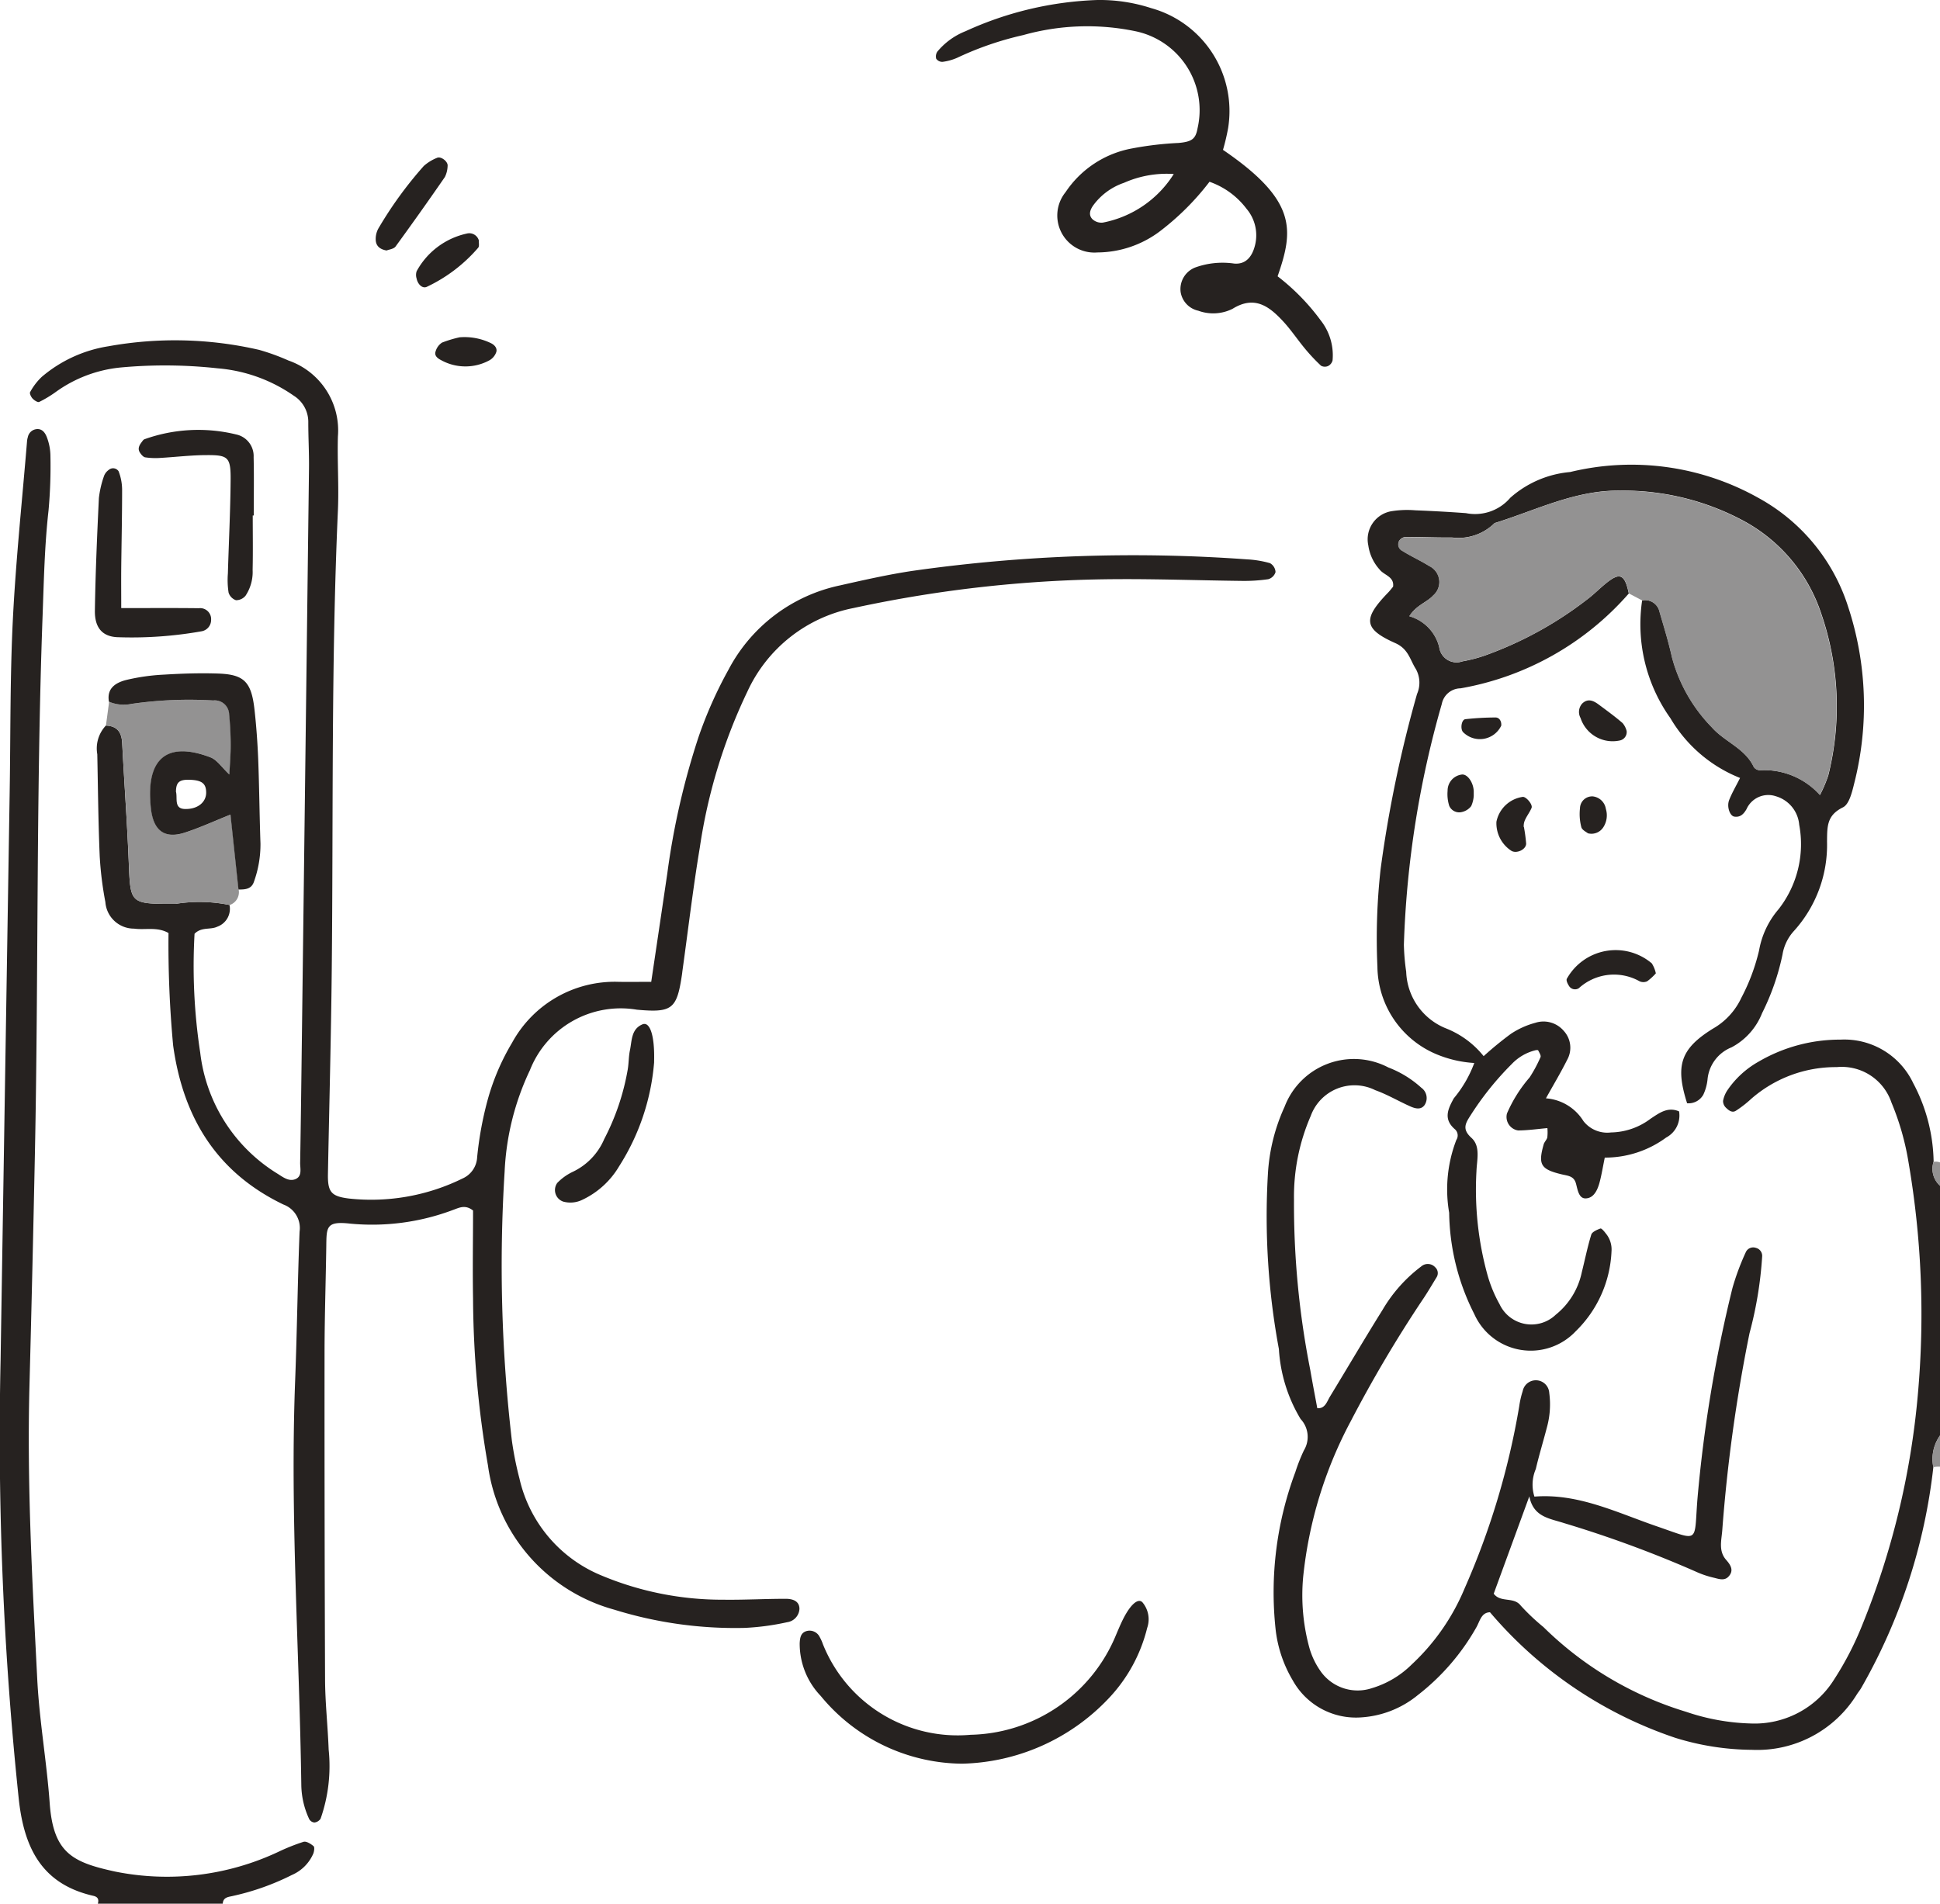 <svg xmlns="http://www.w3.org/2000/svg" xmlns:xlink="http://www.w3.org/1999/xlink" width="102.251" height="100.354" viewBox="0 0 102.251 100.354">
  <defs>
    <clipPath id="clip-path">
      <rect id="長方形_24258" data-name="長方形 24258" width="102.251" height="100.354" fill="none"/>
    </clipPath>
  </defs>
  <g id="グループ_19125" data-name="グループ 19125" transform="translate(-1080.749 -2176.779)">
    <g id="グループ_18859" data-name="グループ 18859" transform="translate(1080.749 2176.779)">
      <g id="グループ_18858" data-name="グループ 18858" transform="translate(0 0)" clip-path="url(#clip-path)">
        <path id="パス_18491" data-name="パス 18491" d="M89.349,67.042A30.148,30.148,0,0,1,85.56,78.656c-.065.119-.155.227-.23.34a6.167,6.167,0,0,1-5.542,2.942,13.882,13.882,0,0,1-4.042-.633,22.008,22.008,0,0,1-9.764-6.618c-.467.009-.536.486-.728.81a11.939,11.939,0,0,1-3.073,3.553,5.226,5.226,0,0,1-3,1.179,3.809,3.809,0,0,1-3.595-1.951,6.707,6.707,0,0,1-.905-2.7,18.129,18.129,0,0,1,1.041-8.28,9.35,9.35,0,0,1,.451-1.144A1.374,1.374,0,0,0,56,64.5a8.066,8.066,0,0,1-1.145-3.69,38.265,38.265,0,0,1-.58-9.209,9.829,9.829,0,0,1,.881-3.564,3.91,3.91,0,0,1,5.469-2.069,5.491,5.491,0,0,1,1.738,1.069.668.668,0,0,1,.17.913c-.192.267-.494.183-.743.074-.623-.277-1.218-.631-1.857-.86a2.453,2.453,0,0,0-3.4,1.36,10.657,10.657,0,0,0-.882,4.4,45,45,0,0,0,.857,8.984c.115.674.246,1.344.371,2.022.414.031.506-.346.672-.619.925-1.52,1.824-3.055,2.767-4.564a7.788,7.788,0,0,1,2.037-2.289.527.527,0,0,1,.738.042.416.416,0,0,1,.06.55c-.25.409-.491.824-.762,1.218a68.31,68.31,0,0,0-3.756,6.362,22.2,22.2,0,0,0-2.5,8.192,10.5,10.5,0,0,0,.307,3.665,4.042,4.042,0,0,0,.6,1.292,2.385,2.385,0,0,0,2.717.908,5.016,5.016,0,0,0,2.095-1.246,11.517,11.517,0,0,0,2.792-4.017,40.327,40.327,0,0,0,2.877-9.6,4.7,4.7,0,0,1,.182-.794.707.707,0,0,1,1.4.095,4.552,4.552,0,0,1-.128,1.831c-.188.728-.41,1.448-.581,2.18a2.083,2.083,0,0,0-.073,1.454c2.312-.184,4.36.85,6.477,1.575,2.257.775,1.93.9,2.115-1.442a72.7,72.7,0,0,1,1.846-11.128,13.027,13.027,0,0,1,.714-1.913A.429.429,0,0,1,80,55.479a.434.434,0,0,1,.326.461,20.518,20.518,0,0,1-.667,4.042,83.365,83.365,0,0,0-1.434,10.367c-.036.527-.217,1.1.206,1.579.232.264.426.559.117.883-.222.234-.52.113-.773.054a4.948,4.948,0,0,1-.964-.329,60.5,60.5,0,0,0-6.926-2.549c-.773-.252-1.617-.318-1.83-1.411l-1.877,5.132c.371.494,1.054.14,1.429.633A11.389,11.389,0,0,0,68.8,75.468a18.236,18.236,0,0,0,7.519,4.466,11.511,11.511,0,0,0,3.421.616,4.936,4.936,0,0,0,4.351-2.276A16.546,16.546,0,0,0,85.6,75.365a42.071,42.071,0,0,0,2.929-12.118,47.407,47.407,0,0,0-.488-12.281,13.919,13.919,0,0,0-.9-3.15,2.764,2.764,0,0,0-2.883-1.867,6.764,6.764,0,0,0-4.514,1.677,5.79,5.79,0,0,1-.8.622c-.206.133-.39-.027-.53-.163a.485.485,0,0,1-.148-.355,1.5,1.5,0,0,1,.224-.555A4.867,4.867,0,0,1,80.14,45.66a8.492,8.492,0,0,1,4.317-1.16,4.016,4.016,0,0,1,3.834,2.3,9.09,9.09,0,0,1,1.073,4.133,1.2,1.2,0,0,0,.337,1.268V65.368a2.139,2.139,0,0,0-.351,1.674" transform="translate(12.551 10.304)" fill="#262220"/>
        <path id="パス_18492" data-name="パス 18492" d="M5.158,96.1c.06-.218.01-.357-.238-.414-2.7-.615-3.642-2.5-3.927-5.068A183.015,183.015,0,0,1,.031,67.443l.48-30c.048-3.014.017-6.031.167-9.039.158-3.143.491-6.277.749-9.416a1.018,1.018,0,0,1,.041-.2.525.525,0,0,1,.392-.408c.351-.078.52.181.61.417a2.817,2.817,0,0,1,.188.991,25.942,25.942,0,0,1-.1,2.872C2.35,24.5,2.313,26.351,2.245,28.2,1.9,37.648,2.033,47.1,1.84,56.552q-.126,6.163-.289,12.325c-.131,5.14.151,10.271.413,15.4.112,2.184.5,4.352.656,6.535.192,2.617,1.2,3.106,3.443,3.594a13.8,13.8,0,0,0,8.615-1.042A10.567,10.567,0,0,1,16,92.838c.148-.042.381.107.526.228.063.052.034.265-.009.384a2.158,2.158,0,0,1-1.127,1.134,13.207,13.207,0,0,1-3.081,1.1c-.256.066-.544.055-.57.42Z" transform="translate(0 4.253)" fill="#262220"/>
        <path id="パス_18493" data-name="パス 18493" d="M82.752,63.119a2.139,2.139,0,0,1,.351-1.674V63.09a1.246,1.246,0,0,0-.351.028" transform="translate(19.148 14.227)" fill="#939292"/>
        <path id="パス_18494" data-name="パス 18494" d="M83.1,51a1.2,1.2,0,0,1-.339-1.268.648.648,0,0,1,.339.034Z" transform="translate(19.152 11.512)" fill="#939292"/>
        <path id="パス_18495" data-name="パス 18495" d="M11.8,44.333a1,1,0,0,1-.643,1.143c-.363.177-.834,0-1.2.374a30.231,30.231,0,0,0,.3,6.273,8.663,8.663,0,0,0,4.06,6.367c.289.18.59.42.922.307.415-.142.278-.568.284-.885.039-2.261.065-4.522.094-6.785q.188-14.9.372-29.811c.01-.821-.039-1.644-.037-2.466a1.631,1.631,0,0,0-.767-1.365,8.169,8.169,0,0,0-4.011-1.443A25.443,25.443,0,0,0,6.039,16,7,7,0,0,0,2.627,17.3a6.159,6.159,0,0,1-.86.516c-.074.034-.257-.085-.344-.177s-.172-.278-.132-.344a3.214,3.214,0,0,1,.616-.805,7.119,7.119,0,0,1,3.507-1.61,19.754,19.754,0,0,1,7.953.191,11.482,11.482,0,0,1,1.538.559,3.9,3.9,0,0,1,2.608,4c-.037,1.3.057,2.606,0,3.905-.36,8.083-.24,16.171-.325,24.258-.037,3.563-.132,7.126-.2,10.689-.02.973.154,1.207,1.11,1.325a10.9,10.9,0,0,0,5.987-1.058,1.293,1.293,0,0,0,.767-1.122,18.354,18.354,0,0,1,.555-3.025,12.159,12.159,0,0,1,1.287-3.01,6.159,6.159,0,0,1,5.595-3.209c.537.011,1.075,0,1.738,0,.291-1.953.57-3.831.847-5.711a39.6,39.6,0,0,1,1.645-7.19A22.2,22.2,0,0,1,38.1,31.928a8.65,8.65,0,0,1,5.871-4.441c1.267-.286,2.539-.574,3.824-.767a82.628,82.628,0,0,1,17.633-.607,5.4,5.4,0,0,1,1.212.2.573.573,0,0,1,.292.47.561.561,0,0,1-.384.376,8.885,8.885,0,0,1-1.425.089c-2.124-.025-4.25-.1-6.374-.092a67.035,67.035,0,0,0-14.063,1.523,7.8,7.8,0,0,0-5.589,4.4,28.665,28.665,0,0,0-2.507,8.211c-.36,2.159-.615,4.335-.916,6.5-.01.068-.015.137-.025.2-.27,1.837-.515,2.03-2.379,1.862a5.143,5.143,0,0,0-5.638,3.192A13.894,13.894,0,0,0,26.3,58.391,79.4,79.4,0,0,0,26.68,72.55a17.485,17.485,0,0,0,.4,2.011,7.266,7.266,0,0,0,4.347,5.126,16.459,16.459,0,0,0,6.4,1.268c1.095.014,2.191-.048,3.287-.048.344,0,.725.1.725.534a.75.75,0,0,1-.649.7,13.126,13.126,0,0,1-2.238.3,21.48,21.48,0,0,1-6.882-.964,9.163,9.163,0,0,1-6.648-7.6,52.838,52.838,0,0,1-.786-8.791c-.028-1.573,0-3.148,0-4.647-.414-.329-.738-.143-1.041-.036a12.105,12.105,0,0,1-5.452.725c-1.259-.14-1.229.19-1.243,1.218-.027,1.85-.089,3.7-.091,5.551q-.007,8.634.027,17.27c.006,1.232.145,2.462.19,3.695A8.4,8.4,0,0,1,16.6,92.5a.455.455,0,0,1-.325.2A.353.353,0,0,1,16,92.52a4.388,4.388,0,0,1-.416-1.785c-.1-7.124-.6-14.243-.323-21.375.1-2.6.129-5.206.232-7.808a1.321,1.321,0,0,0-.856-1.431c-3.511-1.69-5.28-4.578-5.808-8.379a57.371,57.371,0,0,1-.244-5.931c-.592-.342-1.224-.149-1.817-.232a1.51,1.51,0,0,1-1.511-1.4,18.214,18.214,0,0,1-.3-2.446c-.074-1.78-.09-3.562-.126-5.344a1.753,1.753,0,0,1,.453-1.515c.589.022.829.346.858.916.106,2.049.255,4.1.341,6.147.1,2.357.011,2.336,2.467,2.336a7.931,7.931,0,0,1,2.847.058" transform="translate(0.297 3.374)" fill="#262220"/>
        <path id="パス_18496" data-name="パス 18496" d="M74.942,53.978a1.315,1.315,0,0,1-.682,1.378,5.422,5.422,0,0,1-3.235,1.057c-.1.489-.164.89-.267,1.283-.107.409-.305.865-.751.868-.355,0-.413-.466-.5-.784-.112-.408-.427-.405-.773-.489-1.1-.266-1.224-.525-.929-1.575.036-.127.153-.232.19-.358a2.386,2.386,0,0,0,.006-.5c-.518.046-1.031.121-1.544.124a.721.721,0,0,1-.587-.894,7.319,7.319,0,0,1,1.193-1.9,7.208,7.208,0,0,0,.575-1.07c.038-.085-.065-.243-.123-.358-.012-.023-.112-.017-.166,0a2.567,2.567,0,0,0-1.225.719,15.808,15.808,0,0,0-2.181,2.72c-.286.44-.43.732.058,1.176s.28,1.164.261,1.767a16.9,16.9,0,0,0,.59,5.488,7,7,0,0,0,.628,1.51,1.853,1.853,0,0,0,2.962.555,3.883,3.883,0,0,0,1.371-2.233c.166-.663.3-1.335.5-1.986.046-.149.3-.257.484-.325.053-.021.2.15.275.251a1.32,1.32,0,0,1,.308.956A6.246,6.246,0,0,1,69.5,65.561a3.258,3.258,0,0,1-5.352-.9,12.114,12.114,0,0,1-1.324-5.339,7.248,7.248,0,0,1,.378-3.84.435.435,0,0,0-.064-.553c-.633-.537-.387-1.065-.069-1.642a6.305,6.305,0,0,0,1.078-1.861,6.113,6.113,0,0,1-2.116-.515,5.068,5.068,0,0,1-2.989-4.564,33.069,33.069,0,0,1,.167-5.132,65.747,65.747,0,0,1,1.92-9.238,1.488,1.488,0,0,0-.059-1.317c-.315-.491-.388-1.059-1.086-1.369-1.685-.75-1.713-1.284-.376-2.666.092-.095.171-.2.26-.307.071-.532-.47-.6-.706-.9a2.4,2.4,0,0,1-.6-1.276,1.505,1.505,0,0,1,1.26-1.81,5.229,5.229,0,0,1,1.219-.041q1.334.052,2.666.149a2.44,2.44,0,0,0,2.337-.808A5.466,5.466,0,0,1,69.2,20.273a13.682,13.682,0,0,1,9.939,1.373,9.995,9.995,0,0,1,4.713,5.73,16.642,16.642,0,0,1,.32,9.312c-.112.454-.264,1.1-.591,1.26-.851.42-.833.991-.841,1.809A6.755,6.755,0,0,1,81,44.461a2.414,2.414,0,0,0-.607,1.248A12.593,12.593,0,0,1,79.316,48.8a3.482,3.482,0,0,1-1.608,1.8,2.022,2.022,0,0,0-1.268,1.707,2.52,2.52,0,0,1-.219.786.893.893,0,0,1-.856.456c-.632-1.989-.353-2.873,1.363-3.935a3.642,3.642,0,0,0,1.5-1.634,10.448,10.448,0,0,0,.93-2.488,4.532,4.532,0,0,1,1.026-2.17,5.568,5.568,0,0,0,1.089-4.458,1.715,1.715,0,0,0-1.232-1.5,1.256,1.256,0,0,0-1.547.684c-.143.243-.317.441-.644.389-.23-.036-.408-.522-.267-.878.15-.377.357-.729.573-1.159a7.44,7.44,0,0,1-3.668-3.145,8.542,8.542,0,0,1-1.493-6.216.786.786,0,0,1,.925.615c.23.786.472,1.571.649,2.371a8.358,8.358,0,0,0,2.1,3.7c.677.77,1.754,1.106,2.217,2.1a.4.4,0,0,0,.334.167,3.96,3.96,0,0,1,3.15,1.305,7.255,7.255,0,0,0,.437-1.031,15,15,0,0,0-.362-8.5,8.634,8.634,0,0,0-4.112-4.925,13.4,13.4,0,0,0-6.5-1.589c-2.377-.03-4.436,1.039-6.612,1.711a2.7,2.7,0,0,1-2.251.759c-.821.01-1.643-.03-2.463-.026a.451.451,0,0,0-.313.2.382.382,0,0,0,.163.527c.459.289.959.514,1.419.8a.936.936,0,0,1,.212,1.553c-.339.372-.9.515-1.257,1.095A2.266,2.266,0,0,1,62.3,29.5a.92.92,0,0,0,1.223.754,7.7,7.7,0,0,0,1.188-.309,19.558,19.558,0,0,0,5.374-2.947c.383-.284.716-.638,1.094-.93.661-.511.908-.372,1.113.608a15.268,15.268,0,0,1-8.87,5,1.017,1.017,0,0,0-.985.817,51.838,51.838,0,0,0-2,12.7,11.647,11.647,0,0,0,.122,1.424,3.34,3.34,0,0,0,2.137,3,4.8,4.8,0,0,1,1.945,1.448,18.131,18.131,0,0,1,1.43-1.172,4.328,4.328,0,0,1,1.292-.585,1.4,1.4,0,0,1,1.5.424,1.311,1.311,0,0,1,.18,1.527c-.333.667-.718,1.308-1.119,2.03A2.54,2.54,0,0,1,69.9,54.487a1.592,1.592,0,0,0,1.454.6,3.553,3.553,0,0,0,2.09-.727c.458-.3.9-.642,1.5-.382" transform="translate(13.557 4.61)" fill="#262220"/>
        <path id="パス_18497" data-name="パス 18497" d="M54.473,9.583a13.811,13.811,0,0,1-2.654,2.64,5.528,5.528,0,0,1-3.256,1.085,1.954,1.954,0,0,1-1.675-3.179A5.375,5.375,0,0,1,50.4,7.823a17.508,17.508,0,0,1,2.442-.287c.687-.062.9-.2,1-.764a4.249,4.249,0,0,0-3.287-5.129,12.481,12.481,0,0,0-5.9.207,16.783,16.783,0,0,0-3.488,1.2,2.789,2.789,0,0,1-.768.211.392.392,0,0,1-.33-.166.452.452,0,0,1,.065-.379A3.7,3.7,0,0,1,41.62,1.643,18.135,18.135,0,0,1,48.568,0,8.764,8.764,0,0,1,51.4.429a5.633,5.633,0,0,1,4.055,6.325A11.489,11.489,0,0,1,55.185,7.9c3.91,2.669,3.729,4.219,2.878,6.665a11.57,11.57,0,0,1,2.273,2.326A2.967,2.967,0,0,1,60.96,19a.456.456,0,0,1-.235.294.418.418,0,0,1-.373-.015,9.592,9.592,0,0,1-.84-.893c-.394-.473-.736-.991-1.153-1.442-.732-.791-1.506-1.387-2.67-.665a2.283,2.283,0,0,1-1.807.1,1.2,1.2,0,0,1-.93-.986,1.222,1.222,0,0,1,.789-1.3,4.25,4.25,0,0,1,2.027-.2c.586.055.947-.317,1.107-.973A2.162,2.162,0,0,0,56.421,11a4.155,4.155,0,0,0-1.947-1.418m-1.884-.409a5.543,5.543,0,0,0-2.623.464,3.343,3.343,0,0,0-1.622,1.191c-.174.245-.255.506-.043.725a.7.7,0,0,0,.546.182,5.681,5.681,0,0,0,3.743-2.563" transform="translate(9.275 0)" fill="#262220"/>
        <path id="パス_18498" data-name="パス 18498" d="M11.045,40.77A7.931,7.931,0,0,0,8.2,40.713c-2.456,0-2.367.021-2.467-2.336-.086-2.051-.235-4.1-.341-6.147-.03-.57-.27-.894-.858-.916.057-.42.112-.84.169-1.26a2,2,0,0,0,1.193.115,21.163,21.163,0,0,1,4.3-.18.761.761,0,0,1,.841.711c.05.543.079,1.091.081,1.637,0,.49-.041.98-.068,1.555-.414-.384-.66-.775-1-.905-2.191-.83-3.3-.017-3.17,2.268a5.984,5.984,0,0,0,.059.612c.17,1.028.746,1.415,1.755,1.09.808-.261,1.584-.621,2.414-.953.147,1.377.283,2.663.421,3.947a.712.712,0,0,1-.475.82" transform="translate(1.049 6.937)" fill="#939292"/>
        <path id="パス_18499" data-name="パス 18499" d="M42.786,77.106a9.744,9.744,0,0,1-7.453-3.573,3.978,3.978,0,0,1-1.107-2.786c.016-.256.043-.554.385-.638a.593.593,0,0,1,.672.324,2.237,2.237,0,0,1,.166.371,7.648,7.648,0,0,0,7.789,4.778A8.479,8.479,0,0,0,50.9,70.316c.134-.313.264-.628.422-.929.381-.72.762-1.017.974-.782a1.389,1.389,0,0,1,.245,1.344A8.252,8.252,0,0,1,50.5,73.675a10.963,10.963,0,0,1-7.711,3.431" transform="translate(7.923 15.867)" fill="#262220"/>
        <path id="パス_18500" data-name="パス 18500" d="M11.492,40.214c-.138-1.286-.275-2.57-.421-3.946-.83.331-1.606.691-2.414.952-1.009.325-1.585-.063-1.755-1.09a6.018,6.018,0,0,1-.059-.612c-.131-2.286.979-3.1,3.17-2.268.345.131.591.521,1,.905.027-.575.071-1.065.069-1.555,0-.546-.032-1.095-.083-1.637a.758.758,0,0,0-.841-.711,21.163,21.163,0,0,0-4.3.18,2,2,0,0,1-1.193-.116c-.126-.708.36-1,.893-1.14a10.813,10.813,0,0,1,2.011-.286c.948-.058,1.9-.089,2.849-.057,1.36.046,1.746.431,1.913,1.85.1.877.163,1.76.2,2.64.058,1.491.069,2.985.121,4.478A5.809,5.809,0,0,1,12.31,39.8c-.133.41-.474.417-.818.419M8.2,35.069c.087.345-.124.9.489.905.682.01,1.113-.382,1.1-.885-.007-.453-.225-.626-.82-.654s-.767.119-.772.634" transform="translate(1.077 6.673)" fill="#262220"/>
        <path id="パス_18501" data-name="パス 18501" d="M5.449,27.414c1.51,0,2.8-.01,4.09.006a.579.579,0,0,1,.648.612.607.607,0,0,1-.479.6,21.079,21.079,0,0,1-4.478.315c-.784-.042-1.182-.507-1.169-1.4.03-1.978.116-3.956.211-5.932A5.258,5.258,0,0,1,4.55,20.43a.69.69,0,0,1,.24-.3.347.347,0,0,1,.521.071,2.731,2.731,0,0,1,.185.989c0,1.365-.031,2.729-.046,4.095-.007.672,0,1.346,0,2.128" transform="translate(0.94 4.642)" fill="#262220"/>
        <path id="パス_18502" data-name="パス 18502" d="M11.946,22.913c0,.956.016,1.913-.006,2.867a2.267,2.267,0,0,1-.372,1.361.646.646,0,0,1-.506.238.619.619,0,0,1-.389-.4,4.347,4.347,0,0,1-.037-1.006c.047-1.638.131-3.276.144-4.915.011-1.209-.118-1.334-1.25-1.328-.817,0-1.631.1-2.45.148a3.686,3.686,0,0,1-.8-.03c-.108-.018-.217-.153-.286-.261-.124-.2-.026-.379.1-.544.042-.054.084-.124.14-.147a8.412,8.412,0,0,1,4.833-.256,1.164,1.164,0,0,1,.926,1.2c.025,1.023.006,2.048.006,3.073h-.053" transform="translate(1.375 4.261)" fill="#262220"/>
        <path id="パス_18503" data-name="パス 18503" d="M28.98,45.831a11.976,11.976,0,0,1-1.846,5.5A4.459,4.459,0,0,1,25.192,53.1a1.432,1.432,0,0,1-1,.095.643.643,0,0,1-.318-.986,2.789,2.789,0,0,1,.812-.583,3.368,3.368,0,0,0,1.663-1.73,12.52,12.52,0,0,0,1.238-3.663c.058-.336.047-.685.117-1.016.107-.507.06-1.116.661-1.368.371-.155.654.525.612,1.979" transform="translate(5.498 10.149)" fill="#262220"/>
        <path id="パス_18504" data-name="パス 18504" d="M16.649,11.643c-.385-.067-.56-.267-.569-.563a1.154,1.154,0,0,1,.133-.584,20.675,20.675,0,0,1,2.4-3.307,2.353,2.353,0,0,1,.691-.426c.207-.107.6.193.565.429a1.425,1.425,0,0,1-.142.576q-1.276,1.849-2.6,3.665c-.1.135-.351.159-.47.209" transform="translate(3.723 1.561)" fill="#262220"/>
        <path id="パス_18505" data-name="パス 18505" d="M21.115,10.36c-.007.131.034.3-.032.385A8.145,8.145,0,0,1,18.39,12.8c-.244.129-.494-.126-.554-.425a.63.63,0,0,1,0-.388A3.973,3.973,0,0,1,20.482,10a.524.524,0,0,1,.633.361" transform="translate(4.123 2.312)" fill="#262220"/>
        <path id="パス_18506" data-name="パス 18506" d="M19.9,14.44a3.189,3.189,0,0,1,1.647.3c.2.092.358.264.3.472a.793.793,0,0,1-.353.434,2.644,2.644,0,0,1-2.551,0c-.17-.086-.383-.229-.294-.469a.824.824,0,0,1,.337-.459,6.293,6.293,0,0,1,.916-.277" transform="translate(4.312 3.342)" fill="#262220"/>
        <path id="パス_18507" data-name="パス 18507" d="M72.7,26.788l-.7-.369c-.206-.98-.452-1.121-1.113-.61-.378.293-.711.645-1.094.931a19.522,19.522,0,0,1-5.374,2.946,7.7,7.7,0,0,1-1.188.309A.92.92,0,0,1,62,29.242a2.265,2.265,0,0,0-1.578-1.617c.355-.58.919-.722,1.257-1.095a.936.936,0,0,0-.212-1.553c-.459-.288-.959-.511-1.419-.8a.382.382,0,0,1-.163-.527.453.453,0,0,1,.313-.2c.82,0,1.642.036,2.463.026a2.7,2.7,0,0,0,2.251-.759c2.176-.671,4.235-1.739,6.612-1.711a13.415,13.415,0,0,1,6.5,1.589,8.636,8.636,0,0,1,4.112,4.926,15,15,0,0,1,.362,8.494,7.262,7.262,0,0,1-.437,1.032,3.957,3.957,0,0,0-3.15-1.307.4.4,0,0,1-.334-.167c-.463-.993-1.539-1.329-2.217-2.1a8.345,8.345,0,0,1-2.1-3.7c-.177-.8-.419-1.584-.649-2.371a.786.786,0,0,0-.925-.615" transform="translate(13.854 4.864)" fill="#939292"/>
        <path id="パス_18508" data-name="パス 18508" d="M71.751,41.894a2.831,2.831,0,0,1-.462.422.492.492,0,0,1-.392,0,2.753,2.753,0,0,0-3.206.362.37.37,0,0,1-.523-.128c-.068-.106-.151-.275-.112-.365a2.947,2.947,0,0,1,4.48-.817,1.585,1.585,0,0,1,.214.527" transform="translate(15.524 9.415)" fill="#262220"/>
        <path id="パス_18509" data-name="パス 18509" d="M65.492,35.687a8.344,8.344,0,0,1,.119.885c0,.309-.493.544-.773.384a1.731,1.731,0,0,1-.793-1.536,1.651,1.651,0,0,1,1.388-1.31c.175-.017.536.4.464.58-.1.245-.28.458-.371.7-.065.176-.042.384-.034.292" transform="translate(14.827 7.898)" fill="#262220"/>
        <path id="パス_18510" data-name="パス 18510" d="M70.087,31.589a.452.452,0,0,1-.378.507,1.779,1.779,0,0,1-2.051-1.19.662.662,0,0,1,.079-.751c.3-.3.6-.165.878.043.427.318.86.631,1.261.979a1.069,1.069,0,0,1,.211.411" transform="translate(15.647 6.942)" fill="#262220"/>
        <path id="パス_18511" data-name="パス 18511" d="M64.641,31.147a1.247,1.247,0,0,1-2.006.339c-.164-.171-.087-.665.118-.685a14.937,14.937,0,0,1,1.59-.09c.2,0,.325.2.3.436" transform="translate(14.482 7.111)" fill="#262220"/>
        <path id="パス_18512" data-name="パス 18512" d="M68.044,36.037c-.079-.069-.31-.172-.35-.326a2.724,2.724,0,0,1-.071-1,.64.64,0,0,1,.676-.622.782.782,0,0,1,.687.659,1.154,1.154,0,0,1-.143.982.741.741,0,0,1-.8.305" transform="translate(15.653 7.893)" fill="#262220"/>
        <path id="パス_18513" data-name="パス 18513" d="M63.332,34.268a1.539,1.539,0,0,1-.135.552.856.856,0,0,1-.488.309.572.572,0,0,1-.669-.326,2.051,2.051,0,0,1-.086-.793.852.852,0,0,1,.72-.851c.309-.07.639.4.658.872,0,.068,0,.135,0,.238" transform="translate(14.344 7.676)" fill="#262220"/>
      </g>
    </g>
  </g>
</svg>

